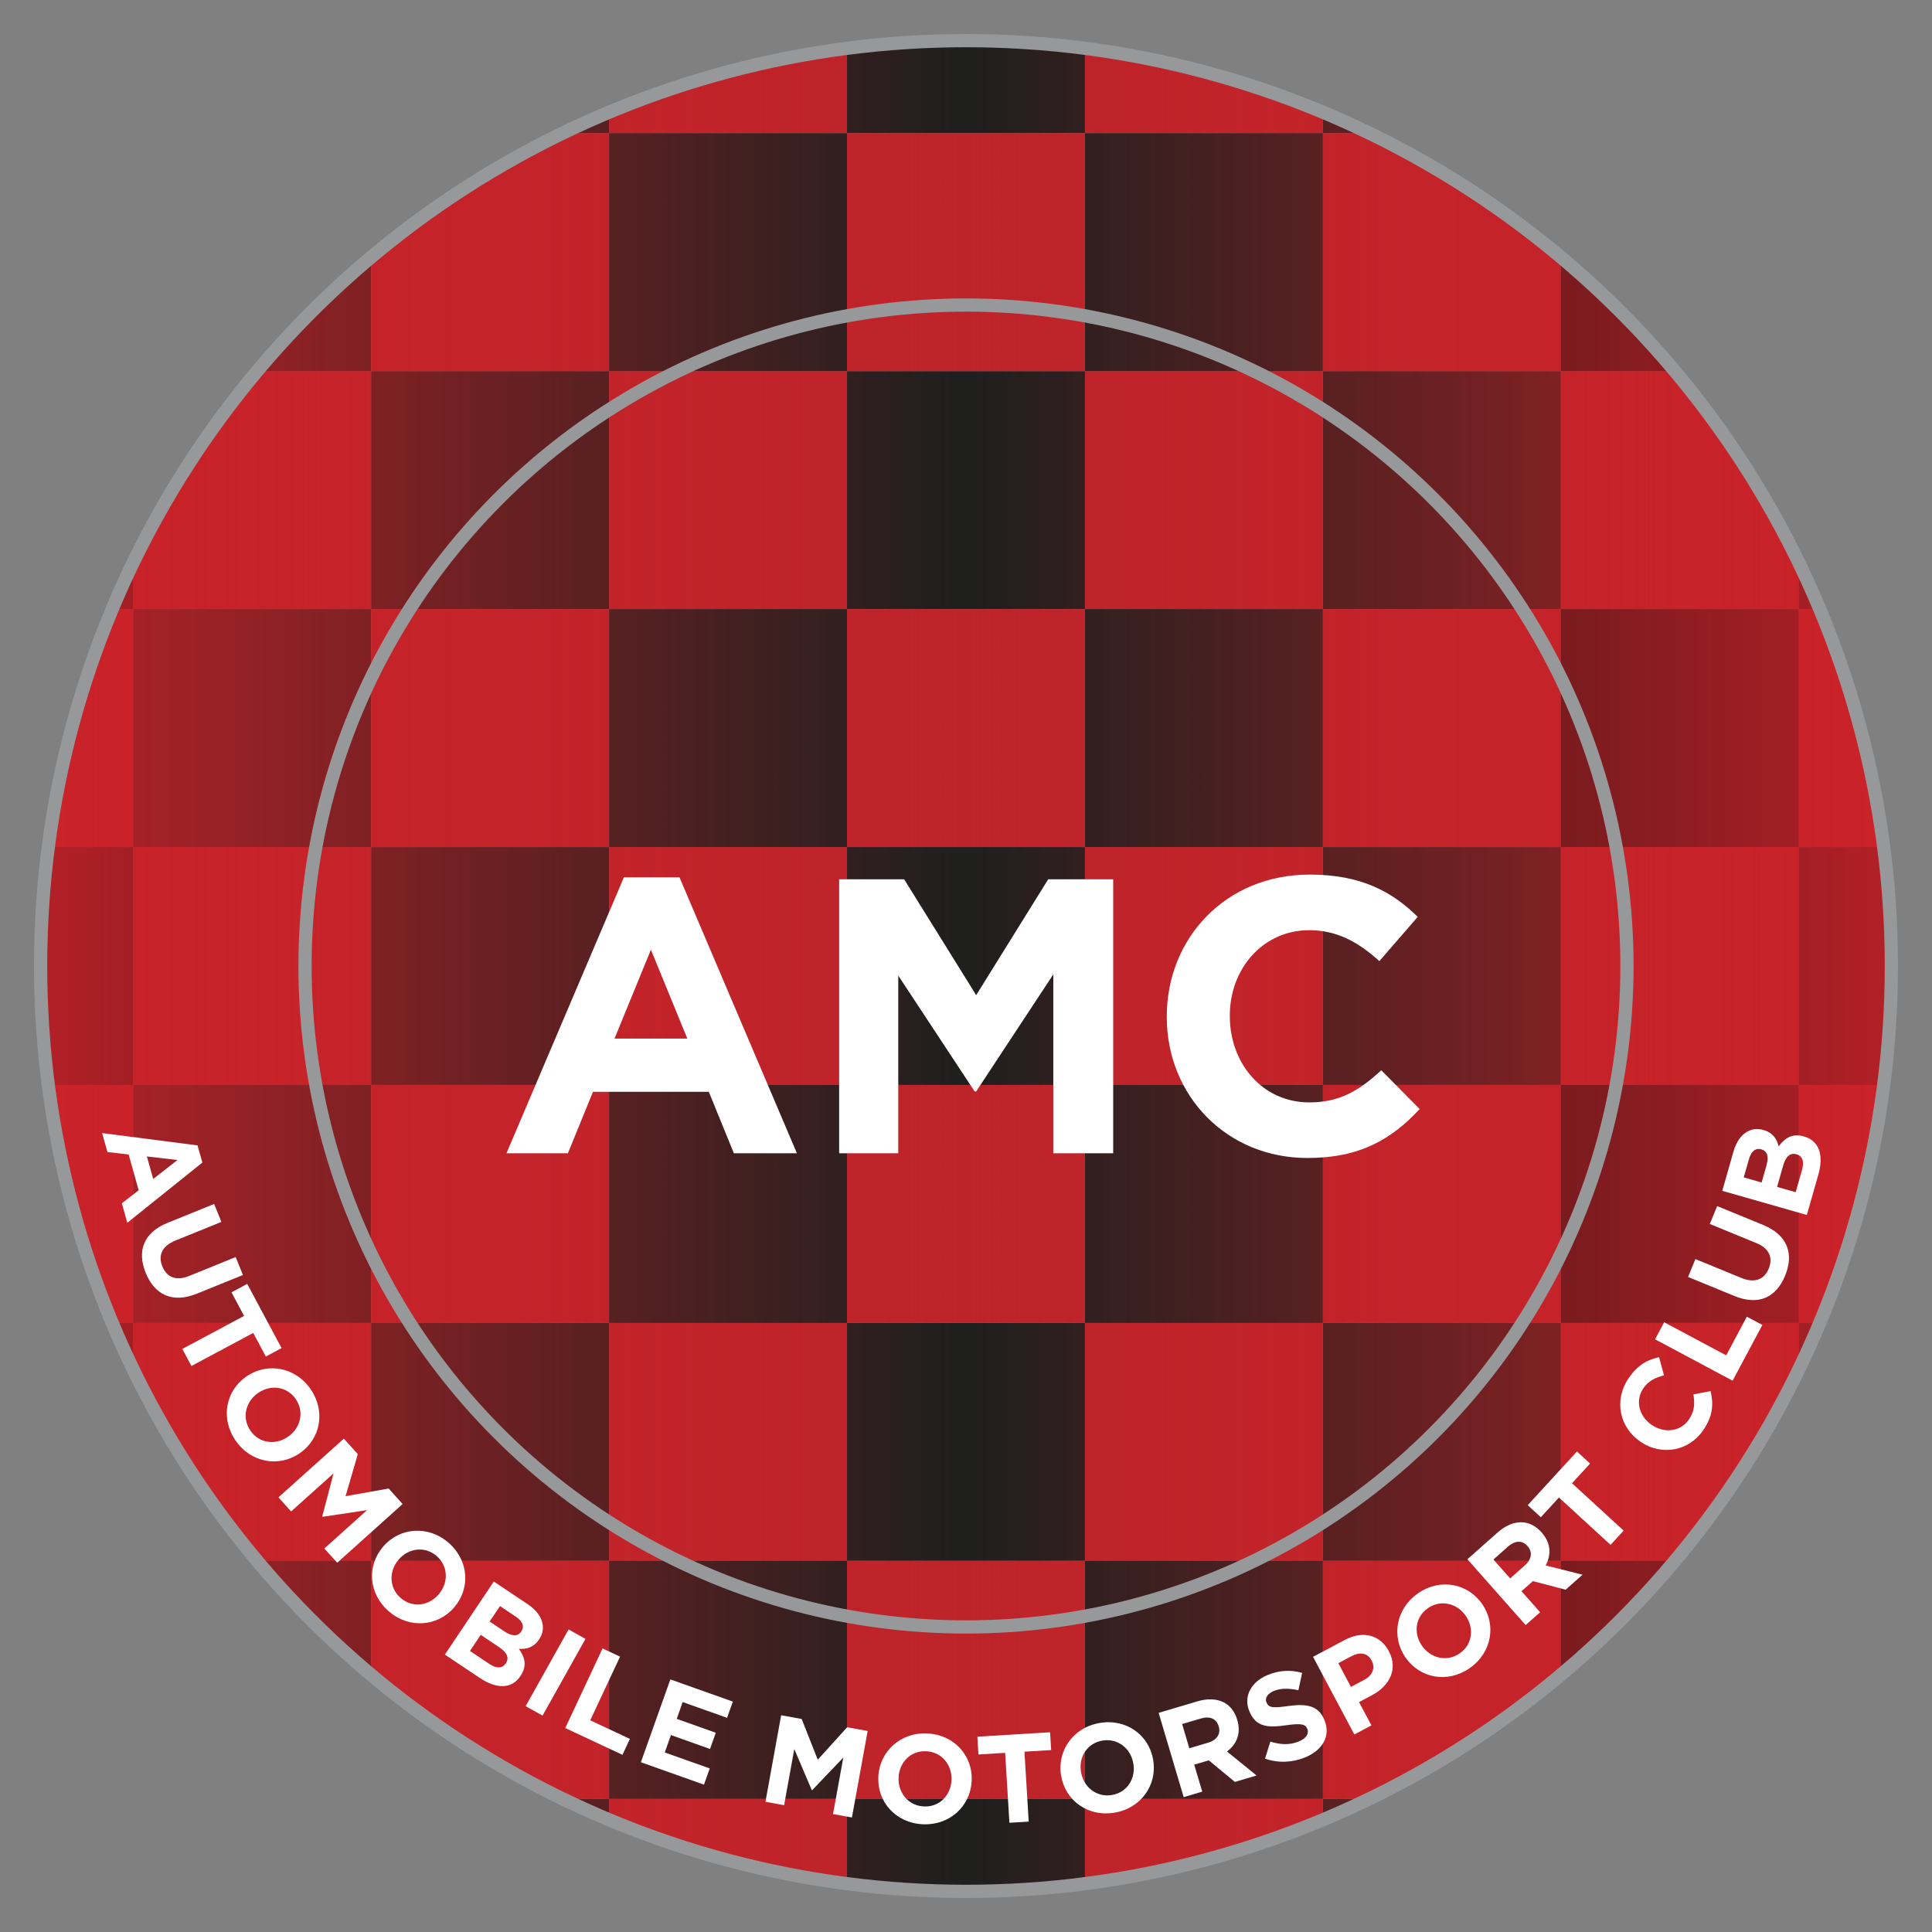 <?xml version="1.0" encoding="UTF-8"?> <!-- Generator: Adobe Illustrator 24.0.3, SVG Export Plug-In . SVG Version: 6.00 Build 0) --> <svg xmlns="http://www.w3.org/2000/svg" xmlns:xlink="http://www.w3.org/1999/xlink" version="1.1" id="Layer_1" x="0px" y="0px" viewBox="0 0 700 700" style="enable-background:new 0 0 700 700;" xml:space="preserve"><rect x="0" y="0" width="700" height="700" fill="#808080" stroke="none"/> <style type="text/css"> .st0{clip-path:url(#SVGID_2_);} .st1{fill:#1E1F1E;} .st2{fill:#BD242A;} .st3{fill:#121212;} .st4{fill:url(#SVGID_3_);} .st5{fill:none;stroke:#96989A;stroke-width:4.79;stroke-miterlimit:10;} .st6{fill:#FFFFFF;} </style> <g> <g> <defs> <circle id="SVGID_1_" cx="350" cy="350" r="335.28"></circle> </defs> <clipPath id="SVGID_2_"> <use xlink:href="#SVGID_1_" style="overflow:visible;"></use> </clipPath> <g class="st0"> <rect x="134.47" y="-37.96" class="st1" width="86.21" height="86.21"></rect> <rect x="220.68" y="-37.96" class="st2" width="86.21" height="86.21"></rect> <rect x="-37.96" y="-37.96" class="st3" width="86.21" height="86.21"></rect> <rect x="48.25" y="-37.96" class="st2" width="86.21" height="86.21"></rect> <rect x="479.32" y="-37.96" class="st1" width="86.21" height="86.21"></rect> <rect x="565.53" y="-37.96" class="st2" width="86.21" height="86.21"></rect> <rect x="651.75" y="-37.96" class="st3" width="86.21" height="86.21"></rect> <rect x="306.89" y="-37.96" class="st1" width="86.21" height="86.21"></rect> <rect x="393.11" y="-37.96" class="st2" width="86.21" height="86.21"></rect> <rect x="134.47" y="134.47" class="st1" width="86.21" height="86.21"></rect> <rect x="220.68" y="134.47" class="st2" width="86.21" height="86.21"></rect> <rect x="-37.96" y="134.47" class="st3" width="86.21" height="86.21"></rect> <rect x="48.25" y="134.47" class="st2" width="86.21" height="86.21"></rect> <rect x="479.32" y="134.47" class="st1" width="86.21" height="86.21"></rect> <rect x="565.53" y="134.47" class="st2" width="86.21" height="86.21"></rect> <rect x="651.75" y="134.47" class="st3" width="86.21" height="86.21"></rect> <rect x="306.89" y="134.47" class="st1" width="86.21" height="86.21"></rect> <rect x="393.11" y="134.47" class="st2" width="86.21" height="86.21"></rect> <rect x="48.25" y="48.25" class="st1" width="86.21" height="86.21"></rect> <rect x="134.47" y="48.25" class="st2" width="86.21" height="86.21"></rect> <rect x="-37.96" y="48.25" class="st2" width="86.21" height="86.21"></rect> <rect x="651.75" y="48.25" class="st2" width="86.21" height="86.21"></rect> <rect x="393.11" y="48.25" class="st1" width="86.21" height="86.21"></rect> <rect x="479.32" y="48.25" class="st2" width="86.21" height="86.21"></rect> <rect x="565.53" y="48.25" class="st3" width="86.21" height="86.21"></rect> <rect x="220.68" y="48.25" class="st1" width="86.21" height="86.21"></rect> <rect x="306.89" y="48.25" class="st2" width="86.21" height="86.21"></rect> <rect x="134.47" y="306.89" class="st1" width="86.21" height="86.21"></rect> <rect x="220.68" y="306.89" class="st2" width="86.21" height="86.21"></rect> <rect x="-37.96" y="306.89" class="st3" width="86.21" height="86.21"></rect> <rect x="48.25" y="306.89" class="st2" width="86.21" height="86.21"></rect> <rect x="479.32" y="306.89" class="st1" width="86.21" height="86.21"></rect> <rect x="565.53" y="306.89" class="st2" width="86.21" height="86.21"></rect> <rect x="651.75" y="306.89" class="st3" width="86.21" height="86.21"></rect> <rect x="306.89" y="306.89" class="st1" width="86.21" height="86.21"></rect> <rect x="393.11" y="306.89" class="st2" width="86.21" height="86.21"></rect> <rect x="48.25" y="220.68" class="st1" width="86.21" height="86.21"></rect> <rect x="134.47" y="220.68" class="st2" width="86.21" height="86.21"></rect> <rect x="-37.96" y="220.68" class="st2" width="86.21" height="86.21"></rect> <rect x="651.75" y="220.68" class="st2" width="86.21" height="86.21"></rect> <rect x="393.11" y="220.68" class="st1" width="86.21" height="86.21"></rect> <rect x="479.32" y="220.68" class="st2" width="86.21" height="86.21"></rect> <rect x="565.53" y="220.68" class="st3" width="86.21" height="86.21"></rect> <rect x="220.68" y="220.68" class="st1" width="86.21" height="86.21"></rect> <rect x="306.89" y="220.68" class="st2" width="86.21" height="86.21"></rect> <rect x="134.47" y="479.32" class="st1" width="86.21" height="86.21"></rect> <rect x="220.68" y="479.32" class="st2" width="86.21" height="86.21"></rect> <rect x="-37.96" y="479.32" class="st3" width="86.21" height="86.21"></rect> <rect x="48.25" y="479.32" class="st2" width="86.21" height="86.21"></rect> <rect x="479.32" y="479.32" class="st1" width="86.21" height="86.21"></rect> <rect x="565.53" y="479.32" class="st2" width="86.21" height="86.21"></rect> <rect x="651.75" y="479.32" class="st3" width="86.21" height="86.21"></rect> <rect x="306.89" y="479.32" class="st1" width="86.21" height="86.21"></rect> <rect x="393.11" y="479.32" class="st2" width="86.21" height="86.21"></rect> <rect x="48.25" y="393.11" class="st1" width="86.21" height="86.21"></rect> <rect x="134.47" y="393.11" class="st2" width="86.21" height="86.21"></rect> <rect x="-37.96" y="393.11" class="st2" width="86.21" height="86.21"></rect> <rect x="651.75" y="393.11" class="st2" width="86.21" height="86.21"></rect> <rect x="393.11" y="393.11" class="st1" width="86.21" height="86.21"></rect> <rect x="479.32" y="393.11" class="st2" width="86.21" height="86.21"></rect> <rect x="565.53" y="393.11" class="st3" width="86.21" height="86.21"></rect> <rect x="220.68" y="393.11" class="st1" width="86.21" height="86.21"></rect> <rect x="306.89" y="393.11" class="st2" width="86.21" height="86.21"></rect> <rect x="134.47" y="651.75" class="st1" width="86.21" height="86.21"></rect> <rect x="220.68" y="651.75" class="st2" width="86.21" height="86.21"></rect> <rect x="-37.96" y="651.75" class="st3" width="86.21" height="86.21"></rect> <rect x="48.25" y="651.75" class="st2" width="86.21" height="86.21"></rect> <rect x="479.32" y="651.75" class="st1" width="86.21" height="86.21"></rect> <rect x="565.53" y="651.75" class="st2" width="86.21" height="86.21"></rect> <rect x="651.75" y="651.75" class="st3" width="86.21" height="86.21"></rect> <rect x="306.89" y="651.75" class="st1" width="86.21" height="86.21"></rect> <rect x="393.11" y="651.75" class="st2" width="86.21" height="86.21"></rect> <rect x="48.25" y="565.53" class="st1" width="86.21" height="86.21"></rect> <rect x="134.47" y="565.53" class="st2" width="86.21" height="86.21"></rect> <rect x="-37.96" y="565.53" class="st2" width="86.21" height="86.21"></rect> <rect x="651.75" y="565.53" class="st2" width="86.21" height="86.21"></rect> <rect x="393.11" y="565.53" class="st1" width="86.21" height="86.21"></rect> <rect x="479.32" y="565.53" class="st2" width="86.21" height="86.21"></rect> <rect x="565.53" y="565.53" class="st3" width="86.21" height="86.21"></rect> <rect x="220.68" y="565.53" class="st1" width="86.21" height="86.21"></rect> <rect x="306.89" y="565.53" class="st2" width="86.21" height="86.21"></rect> <linearGradient id="SVGID_3_" gradientUnits="userSpaceOnUse" x1="-37.962" y1="350" x2="737.962" y2="350"> <stop offset="0" style="stop-color:#CC2229"></stop> <stop offset="0.499" style="stop-color:#CC2229;stop-opacity:0"></stop> <stop offset="1" style="stop-color:#CC2229"></stop> </linearGradient> <rect x="-37.96" y="-37.96" class="st4" width="775.92" height="775.92"></rect> </g> </g> <circle class="st5" cx="350" cy="350" r="335.28"></circle> <circle class="st5" cx="350" cy="350" r="239.48"></circle> <g> <path class="st6" d="M71.57,415l1.75,6.22l-27.19,21.81l-1.98-7.05l6.09-4.73l-3.64-12.97l-7.67-0.87l-1.93-6.88L71.57,415z M55.51,427.16l8.8-6.87l-11.09-1.28L55.51,427.16z"></path> <path class="st6" d="M60.72,443.06l16.87-6.84l2.63,6.5l-16.7,6.77c-4.81,1.95-6.32,5.36-4.71,9.33c1.61,3.96,4.99,5.39,9.67,3.5 l16.91-6.86l2.63,6.5l-16.66,6.75c-8.94,3.62-15.36,0.38-18.58-7.54C49.57,453.23,52.03,446.58,60.72,443.06z"></path> <path class="st6" d="M88.44,476.78l-4.57-8.55l5.7-3.05l12.45,23.27l-5.7,3.05l-4.57-8.55l-22.39,11.97l-3.3-6.18L88.44,476.78z"></path> <path class="st6" d="M89.3,498.71l0.08-0.05c7.47-5.12,17.63-3.42,23.18,4.69s3.5,18.07-3.97,23.19l-0.08,0.05 c-7.47,5.12-17.63,3.42-23.18-4.69C79.77,513.79,81.82,503.83,89.3,498.71z M104.29,520.6l0.07-0.05c4.51-3.09,6-8.96,2.81-13.62 c-3.19-4.65-9.08-5.36-13.58-2.28l-0.07,0.05c-4.51,3.08-6,8.96-2.81,13.62C93.89,522.98,99.78,523.69,104.29,520.6z"></path> <path class="st6" d="M124.59,521.24l5.05,5.62l-4.43,15.23l15.61-2.77l5.05,5.62l-23.7,21.28l-4.65-5.18l15.47-13.89l-16.11,2.42 l-0.12-0.14l4.09-15.6l-15.37,13.8l-4.59-5.11L124.59,521.24z"></path> <path class="st6" d="M138.77,560.43l0.06-0.07c5.89-6.88,16.15-7.86,23.61-1.46c7.46,6.4,8.05,16.55,2.16,23.43l-0.06,0.07 c-5.89,6.88-16.15,7.86-23.61,1.46C133.47,577.46,132.88,567.31,138.77,560.43z M158.92,577.69l0.06-0.07 c3.55-4.15,3.47-10.21-0.81-13.88c-4.29-3.67-10.16-2.83-13.71,1.32l-0.06,0.07c-3.55,4.15-3.47,10.21,0.81,13.88 S155.37,581.84,158.92,577.69z"></path> <path class="st6" d="M178.91,573.01l12.29,8.22c3.03,2.03,4.85,4.45,5.35,6.98c0.4,2.02,0.02,3.9-1.2,5.72l-0.05,0.08 c-2,2.99-4.7,3.59-7.3,3.38c2.28,3.22,2.98,6.27,0.6,9.82l-0.05,0.08c-3.24,4.84-8.79,4.63-14.77,0.63l-12.59-8.43L178.91,573.01z M177.2,602.81c2.57,1.72,4.73,1.85,6.05-0.12l0.05-0.08c1.19-1.78,0.6-3.76-2.39-5.76l-6.73-4.51l-3.9,5.83L177.2,602.81z M182.79,591.11c2.57,1.72,4.76,1.98,6.07,0.01l0.05-0.08c1.16-1.74,0.46-3.63-2-5.28l-5.75-3.85l-3.75,5.6L182.79,591.11z"></path> <path class="st6" d="M206.01,590.38l6.12,3.42l-15.56,27.8l-6.12-3.42L206.01,590.38z"></path> <path class="st6" d="M218.32,597.26l6.34,2.97l-10.81,23.07l14.38,6.74l-2.7,5.77l-20.72-9.71L218.32,597.26z"></path> <path class="st6" d="M242.88,608.48l22.64,8.04l-2.09,5.88l-16.08-5.71l-2.16,6.09l14.15,5.03l-2.09,5.87l-14.15-5.03l-2.24,6.3 l16.29,5.79l-2.09,5.87l-22.85-8.12L242.88,608.48z"></path> <path class="st6" d="M283.03,621.47l7.43,1.35l5.83,14.75l10.65-11.75l7.43,1.35l-5.7,31.34l-6.85-1.24l3.72-20.46l-11.25,11.78 l-0.18-0.03l-6.32-14.84l-3.69,20.33l-6.76-1.23L283.03,621.47z"></path> <path class="st6" d="M318.24,643.77l0-0.09c0.45-9.04,7.95-16.1,17.76-15.62c9.82,0.48,16.5,8.15,16.06,17.19l-0.01,0.09 c-0.44,9.04-7.95,16.1-17.76,15.62C324.48,660.48,317.79,652.81,318.24,643.77z M344.74,645.07l0.01-0.09 c0.27-5.46-3.51-10.2-9.14-10.47c-5.64-0.28-9.76,3.99-10.03,9.44l0,0.09c-0.27,5.46,3.51,10.2,9.14,10.47 C340.34,654.79,344.47,650.53,344.74,645.07z"></path> <path class="st6" d="M364.18,635.09l-9.67,0.59l-0.39-6.45l26.34-1.6l0.39,6.45l-9.67,0.59l1.54,25.34l-6.99,0.42L364.18,635.09z"></path> <path class="st6" d="M384.48,643.47l-0.02-0.09c-1.53-8.92,4.25-17.44,13.94-19.11c9.69-1.66,17.88,4.36,19.41,13.29l0.01,0.09 c1.53,8.92-4.25,17.44-13.94,19.1C394.21,658.42,386.02,652.39,384.48,643.47z M410.63,638.97l-0.02-0.09 c-0.92-5.38-5.64-9.19-11.2-8.23s-8.66,6.01-7.74,11.39l0.02,0.09c0.92,5.38,5.64,9.19,11.2,8.23 C408.45,649.41,411.55,644.36,410.63,638.97z"></path> <path class="st6" d="M419.8,620.6l13.96-4.15c3.88-1.15,7.22-0.96,9.82,0.45c2.21,1.2,3.83,3.32,4.69,6.2l0.03,0.09 c1.46,4.93-0.28,8.82-3.73,11.41l10.7,8.69l-7.85,2.33l-9.45-7.82l-5.28,1.57l2.9,9.77l-6.72,2L419.8,620.6z M437.72,631.41 c3.27-0.97,4.63-3.28,3.86-5.85l-0.03-0.09c-0.86-2.88-3.3-3.77-6.57-2.79l-6.67,1.98l2.6,8.77L437.72,631.41z"></path> <path class="st6" d="M458.34,637.18l1.94-6.16c3.55,1.1,6.9,1.34,10.27-0.04c2.65-1.09,3.82-2.8,3.11-4.53l-0.03-0.08 c-0.68-1.64-2.03-2.07-7.47-1.3c-6.56,0.93-11.06,0.86-13.47-4.99l-0.04-0.08c-2.2-5.35,0.64-10.65,6.66-13.12 c4.29-1.76,8.51-1.92,12.48-0.75l-1.36,6.27c-3.35-0.74-6.37-0.78-8.85,0.25c-2.48,1.02-3.32,2.69-2.73,4.12l0.04,0.08 c0.8,1.94,2.32,2.05,7.95,1.26c6.62-0.9,10.87-0.14,12.98,5l0.04,0.08c2.41,5.85-0.71,10.97-7.06,13.58 C468.31,638.59,463.17,638.88,458.34,637.18z"></path> <path class="st6" d="M475.74,600.3l11.49-6.11c6.71-3.57,12.88-1.75,15.94,4l0.04,0.08c3.46,6.51,0.19,12.58-6.11,15.93l-4.7,2.5 l4.49,8.44l-6.19,3.29L475.74,600.3z M494.37,608.59c3.09-1.65,3.92-4.46,2.64-6.86l-0.04-0.08c-1.47-2.77-4.19-3.23-7.29-1.59 l-4.78,2.54l4.57,8.6L494.37,608.59z"></path> <path class="st6" d="M509.25,600.55l-0.05-0.08c-5.15-7.45-3.48-17.62,4.6-23.2c8.09-5.58,18.06-3.57,23.2,3.89l0.05,0.07 c5.15,7.45,3.48,17.62-4.61,23.2C524.36,610.02,514.39,608,509.25,600.55z M531.08,585.47l-0.05-0.07 c-3.1-4.49-8.98-5.96-13.63-2.75c-4.64,3.21-5.33,9.1-2.23,13.59l0.05,0.07c3.1,4.49,8.98,5.96,13.63,2.76 S534.18,589.96,531.08,585.47z"></path> <path class="st6" d="M531.66,564.94l10.91-9.65c3.03-2.68,6.14-3.91,9.09-3.73c2.5,0.15,4.88,1.39,6.87,3.64l0.06,0.07 c3.41,3.85,3.47,8.11,1.43,11.92l13.37,3.36l-6.13,5.43l-11.87-3.11l-4.12,3.65l6.75,7.63l-5.25,4.64L531.66,564.94z M552.47,567.18c2.56-2.26,2.82-4.92,1.04-6.93l-0.06-0.07c-1.99-2.25-4.58-2.02-7.14,0.24l-5.21,4.62l6.06,6.85L552.47,567.18z"></path> <path class="st6" d="M564.83,542.58l-6.55,7.14l-4.76-4.37l17.84-19.45l4.76,4.37l-6.55,7.14l18.71,17.16l-4.74,5.16 L564.83,542.58z"></path> <path class="st6" d="M594.51,522.45l-0.08-0.05c-7.51-5.05-9.86-14.86-4.4-22.97c3.35-4.98,7.02-6.85,11.09-7.68l1.78,6.57 c-3.22,0.79-5.75,2.11-7.53,4.75c-3,4.46-1.46,10.15,3.07,13.2l0.08,0.05c4.53,3.05,10.41,2.45,13.46-2.08 c2.03-3.02,2.07-5.68,1.58-9.03l6.23-1.19c1.08,4.67,0.86,8.91-2.57,14.01C611.99,525.82,602.1,527.55,594.51,522.45z"></path> <path class="st6" d="M599.66,485.26l3.3-6.18l22.48,11.99l7.47-14.01l5.62,3l-10.77,20.19L599.66,485.26z"></path> <path class="st6" d="M628.46,469.58l-16.84-6.91l2.66-6.48l16.67,6.84c4.8,1.97,8.27,0.59,9.89-3.37 c1.62-3.96,0.21-7.34-4.46-9.26l-16.88-6.93l2.66-6.48l16.63,6.82c8.92,3.66,11.25,10.47,8,18.38 C643.54,470.11,637.13,473.14,628.46,469.58z"></path> <path class="st6" d="M624.01,431.46l4.06-14.22c1-3.5,2.75-5.98,5-7.23c1.8-1,3.71-1.21,5.81-0.61l0.09,0.03 c3.46,0.99,4.86,3.37,5.46,5.91c2.37-3.16,5.05-4.76,9.16-3.58l0.09,0.02c5.6,1.6,7.1,6.95,5.13,13.86l-4.16,14.57L624.01,431.46z M640.04,422.22c0.85-2.97,0.42-5.13-1.85-5.78l-0.09-0.02c-2.01-0.57-3.6,0.68-4.41,3.52l-1.9,6.65l6.48,1.85L640.04,422.22z M652.89,423.95c0.85-2.98,0.31-5.07-1.96-5.72l-0.09-0.02c-2.06-0.59-3.76,0.58-4.75,4.04l-2.22,7.79l6.74,1.92L652.89,423.95z"></path> </g> <g> <path class="st6" d="M226.05,317.87h20.14l42.55,99.99H265.9l-9.08-22.27h-41.98l-9.08,22.27H183.5L226.05,317.87z M249.03,376.3 l-13.19-32.2l-13.19,32.2H249.03z"></path> <path class="st6" d="M304.05,318.58h23.54l26.1,41.98l26.1-41.98h23.54v99.28h-21.7v-64.82l-27.94,42.41h-0.57l-27.66-41.98v64.39 h-21.42V318.58z"></path> <path class="st6" d="M422.75,368.5v-0.28c0-28.22,21.28-51.34,51.77-51.34c18.72,0,29.93,6.24,39.15,15.32l-13.9,16.03 c-7.66-6.95-15.46-11.21-25.39-11.21c-16.74,0-28.79,13.9-28.79,30.92v0.28c0,17.02,11.77,31.2,28.79,31.2 c11.35,0,18.3-4.54,26.1-11.63l13.9,14.04c-10.21,10.92-21.56,17.73-40.71,17.73C444.46,419.56,422.75,397.01,422.75,368.5z"></path> </g> </g> </svg> 